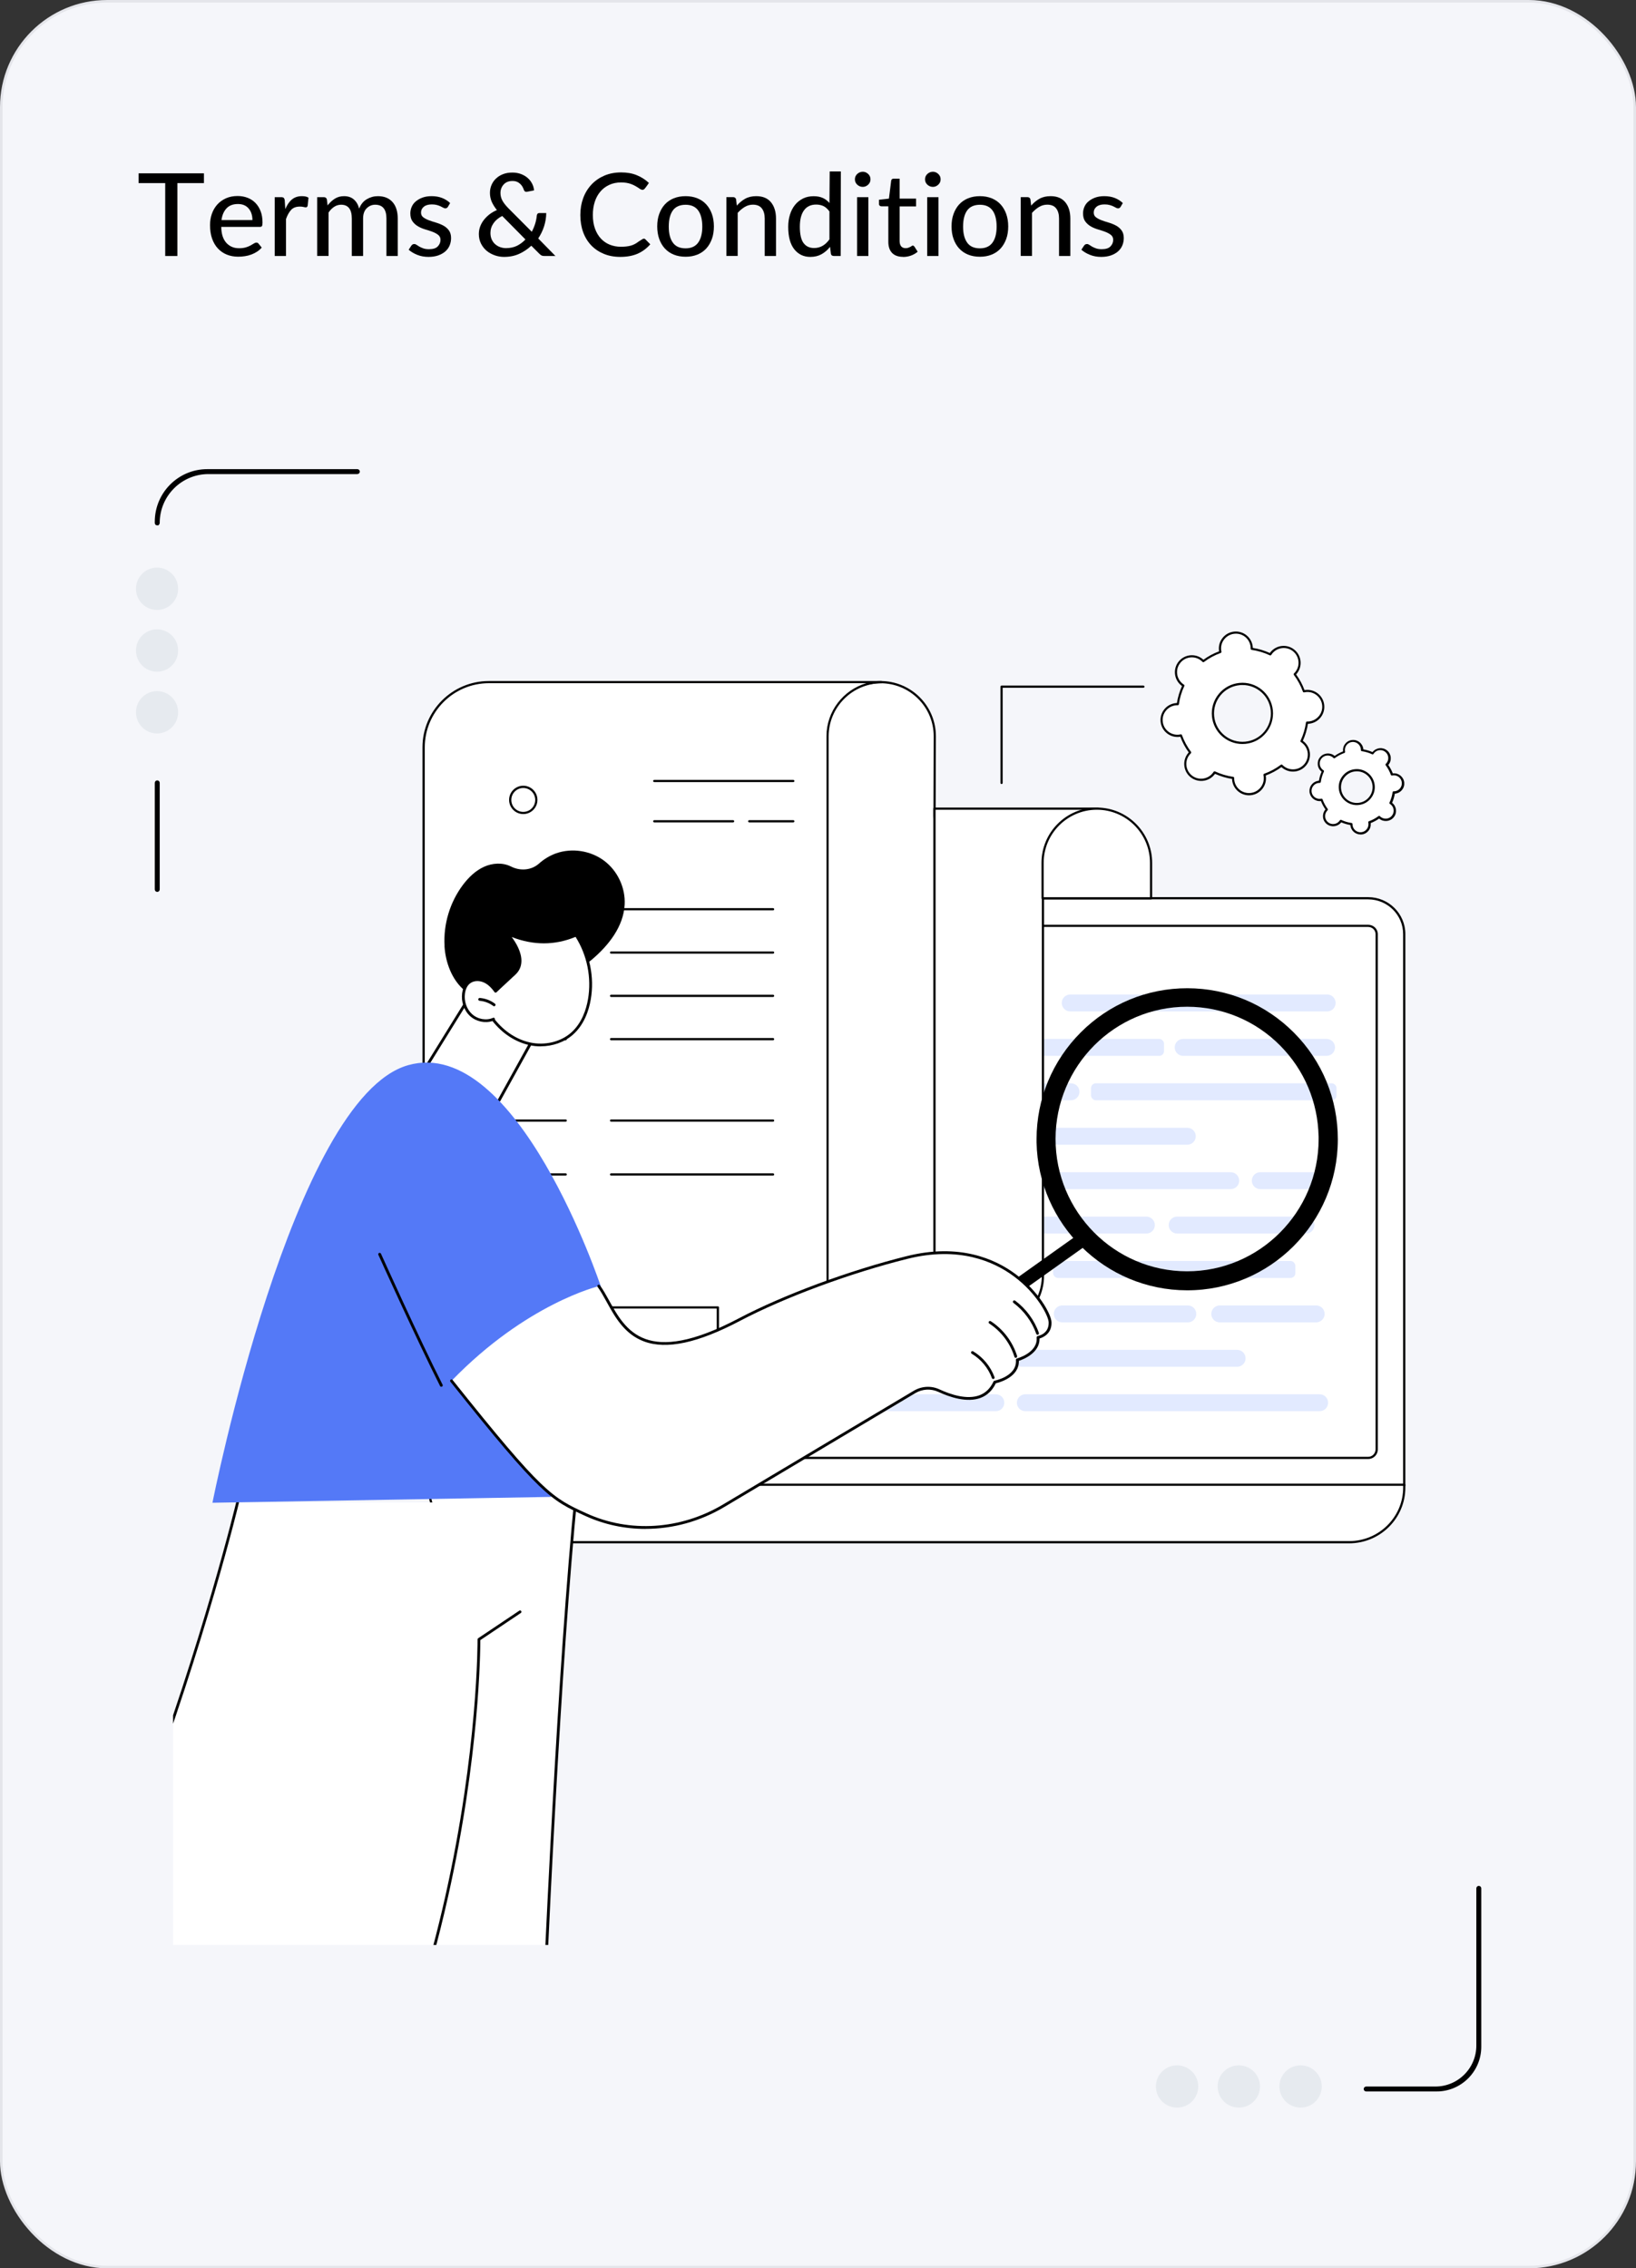 <?xml version="1.0" encoding="UTF-8"?>
<svg id="Layer_2" xmlns="http://www.w3.org/2000/svg" xmlns:xlink="http://www.w3.org/1999/xlink" viewBox="0 0 324.5 449.95">
  <rect x="0" y="0" width="324.5" height="449.95" fill="#333333" stroke="none"/>
  <defs>
    <style>
      .cls-1 {
        fill: #e2eaff;
      }

      .cls-2 {
        fill: #fff;
      }

      .cls-3 {
        fill: #5479f7;
      }

      .cls-4 {
        fill: none;
      }

      .cls-5 {
        stroke: #000;
      }

      .cls-5, .cls-6 {
        stroke-miterlimit: 10;
        stroke-width: .5px;
      }

      .cls-7 {
        fill: #e6eaef;
      }

      .cls-6 {
        fill: #f5f6fa;
        stroke: #e4e5ea;
      }

      .cls-8 {
        clip-path: url(#clippath);
      }
    </style>
    <clipPath id="clippath">
      <rect class="cls-4" x="34.33" y="156.04" width="212.42" height="229.77"/>
    </clipPath>
  </defs>
  <g id="Layer_1-2" data-name="Layer_1">
    <g id="Class_access_code">
      <rect class="cls-6" x=".25" y=".25" width="324" height="449.45" rx="21" ry="21"/>
      <g>
        <path d="M40.45,36.32h-5.26v14.46h-2.42v-14.46h-5.28v-1.94h12.96v1.94Z"/>
        <path d="M43.89,45.04c0,.6.08,1.16.22,1.67.15.51.37.96.67,1.33.3.37.67.67,1.11.88.44.22.96.32,1.56.32.5,0,.94-.06,1.31-.17.38-.12.69-.24.95-.39s.48-.27.66-.39.34-.17.47-.17c.2,0,.35.07.45.22l.62.77c-.27.32-.58.59-.94.82s-.74.42-1.15.57-.83.26-1.27.32c-.44.07-.88.1-1.31.1-.81,0-1.56-.14-2.24-.41-.68-.27-1.27-.68-1.77-1.21s-.88-1.18-1.16-1.96c-.27-.77-.41-1.67-.41-2.68,0-.81.12-1.57.37-2.27.25-.7.61-1.31,1.08-1.83s1.05-.93,1.72-1.23c.67-.3,1.44-.45,2.3-.45.71,0,1.37.12,1.97.35s1.12.57,1.56,1.02c.44.45.79,1,1.04,1.66.25.66.37,1.41.37,2.26,0,.33-.04.56-.11.67-.08.12-.22.17-.44.17h-7.65ZM50.07,43.67c0-.95-.25-1.72-.75-2.31s-1.21-.89-2.12-.89c-.96,0-1.72.28-2.26.85-.54.57-.88,1.35-1.01,2.34h6.13Z"/>
        <path d="M56.58,41.5c.35-.85.79-1.49,1.32-1.93.53-.44,1.19-.66,1.97-.66.25,0,.49.02.71.06.22.04.43.12.61.24l-.17,1.62c-.07.2-.18.3-.35.3-.12,0-.28-.02-.49-.08-.21-.05-.44-.07-.69-.07-.75,0-1.33.21-1.73.64s-.75,1.03-1.03,1.83v7.33h-2.24v-11.67h1.3c.23,0,.39.05.49.14.09.09.15.23.19.41l.12,1.84Z"/>
        <path d="M62.91,50.78v-11.67h1.32c.32,0,.51.14.6.42l.15,1.22c.42-.55.89-.99,1.42-1.33.53-.34,1.15-.51,1.84-.51.8,0,1.45.22,1.95.66.5.44.85,1.04,1.05,1.81.33-.85.84-1.47,1.52-1.87s1.41-.6,2.19-.6c1.25,0,2.21.39,2.9,1.16.69.77,1.04,1.87,1.04,3.28v7.43h-2.24v-7.43c0-1.83-.75-2.74-2.24-2.74-.63,0-1.19.23-1.67.7-.48.46-.72,1.15-.72,2.04v7.43h-2.24v-7.43c0-1.83-.71-2.74-2.12-2.74-.5,0-.96.14-1.37.41-.42.27-.79.65-1.12,1.13v8.62h-2.24Z"/>
        <path d="M88.81,41.08c-.13.17-.29.25-.47.25-.13,0-.27-.04-.41-.12-.14-.08-.32-.17-.52-.27-.21-.1-.45-.19-.74-.27-.28-.08-.62-.12-1.02-.12-.68,0-1.21.15-1.58.46-.38.31-.56.69-.56,1.16,0,.4.15.71.44.93.29.22.66.42,1.11.59.45.17.93.32,1.43.47.51.15.98.34,1.43.58.45.24.82.56,1.11.95.29.39.44.9.44,1.53,0,.53-.1,1.03-.29,1.48s-.48.85-.86,1.18c-.38.33-.85.59-1.41.79-.56.19-1.19.29-1.91.29-.8,0-1.54-.13-2.22-.4-.68-.27-1.25-.61-1.72-1.02l.52-.8c.08-.1.16-.18.24-.24.08-.06.2-.09.36-.09.15,0,.3.05.45.16.15.11.33.22.55.35.21.12.48.24.79.35.31.11.69.16,1.13.16.8,0,1.38-.18,1.73-.55.36-.37.54-.8.54-1.3,0-.42-.15-.74-.45-.98s-.67-.44-1.11-.61c-.44-.17-.92-.32-1.43-.47-.51-.15-.99-.35-1.43-.6s-.81-.58-1.11-.98-.45-.94-.45-1.61c0-.45.09-.88.27-1.3.18-.42.45-.78.81-1.08s.8-.56,1.32-.75,1.13-.29,1.81-.29c.78,0,1.48.12,2.09.36.61.24,1.15.58,1.59,1.01l-.47.8Z"/>
        <path d="M110.22,50.78h-2.17c-.23,0-.42-.02-.56-.07s-.3-.17-.49-.35l-1.62-1.62c-.7.67-1.5,1.2-2.39,1.61-.9.41-1.9.61-3.02.61-.62,0-1.22-.1-1.82-.31-.6-.21-1.13-.5-1.6-.88-.46-.38-.84-.86-1.13-1.42-.29-.57-.44-1.21-.44-1.92,0-.53.09-1.04.27-1.52.18-.48.44-.93.76-1.33s.7-.77,1.13-1.1c.43-.32.91-.59,1.42-.81-.46-.58-.81-1.14-1.04-1.68-.22-.54-.34-1.11-.34-1.71,0-.57.1-1.09.31-1.58s.5-.92.89-1.28c.38-.37.85-.66,1.39-.87.55-.22,1.17-.32,1.87-.32.63,0,1.2.1,1.72.3.52.2.96.46,1.32.79.37.32.66.7.87,1.12.22.42.34.87.38,1.33l-1.4.27c-.13.03-.25.02-.36-.04-.11-.06-.2-.17-.26-.34-.07-.2-.16-.4-.27-.61-.12-.21-.27-.4-.45-.57-.18-.17-.4-.32-.65-.42-.25-.11-.55-.16-.9-.16-.73,0-1.31.23-1.73.69-.42.46-.64,1.02-.64,1.68,0,.53.12,1.03.36,1.48.24.46.64.98,1.21,1.56l4.64,4.66c.56-1.05.9-2.13,1-3.24.05-.32.22-.47.5-.47h1.37c-.03,1.81-.57,3.49-1.59,5.04l3.44,3.51ZM99.6,42.85c-.73.37-1.3.84-1.71,1.43s-.61,1.23-.61,1.93c0,.5.09.93.26,1.31.18.37.4.69.69.93.28.25.61.44.97.57.37.13.75.2,1.15.2.85,0,1.58-.16,2.21-.47.62-.32,1.18-.73,1.66-1.25l-4.61-4.66Z"/>
        <path d="M127.59,47.36c.05,0,.09,0,.12-.01.03,0,.07-.01.1-.01.07.03.14.08.22.15l.95.97c-.7.81-1.53,1.43-2.49,1.86-.96.42-2.12.64-3.46.64-1.2,0-2.28-.2-3.25-.6-.97-.4-1.81-.96-2.5-1.68s-1.23-1.59-1.61-2.62c-.37-1.02-.56-2.16-.56-3.4s.19-2.33.57-3.37c.38-1.03.93-1.92,1.64-2.68.71-.76,1.57-1.35,2.55-1.77s2.1-.64,3.33-.64c1.16,0,2.2.18,3.1.55.91.37,1.71.88,2.41,1.54-.4.58-.67.96-.82,1.12-.15.17-.3.25-.45.25-.13,0-.28-.05-.45-.15-.68-.48-1.3-.82-1.86-1.02-.56-.2-1.2-.3-1.93-.3-.88,0-1.67.16-2.37.49s-1.29.77-1.77,1.35c-.48.57-.85,1.25-1.1,2.04-.25.79-.37,1.65-.37,2.58,0,1.01.14,1.91.42,2.69s.67,1.44,1.17,1.98c.5.54,1.09.95,1.77,1.22.68.27,1.41.41,2.19.41s1.39-.07,1.93-.21,1.07-.41,1.58-.81c.17-.1.32-.2.47-.3s.3-.19.45-.27Z"/>
        <path d="M135.99,38.91c.85,0,1.62.14,2.32.42.7.28,1.29.69,1.77,1.21.48.52.86,1.16,1.12,1.89s.4,1.57.4,2.48-.13,1.77-.4,2.5-.64,1.37-1.12,1.89c-.48.52-1.07.93-1.77,1.21-.7.28-1.47.42-2.32.42s-1.64-.14-2.34-.42-1.29-.69-1.77-1.21c-.48-.52-.86-1.16-1.12-1.89s-.4-1.57-.4-2.5.13-1.74.4-2.48.64-1.37,1.12-1.89c.48-.52,1.07-.93,1.77-1.21.7-.28,1.48-.42,2.34-.42ZM135.99,49.26c1.11,0,1.95-.38,2.49-1.13s.82-1.82.82-3.18-.28-2.47-.82-3.21c-.55-.75-1.38-1.12-2.49-1.12s-1.99.37-2.53,1.12c-.54.75-.81,1.82-.81,3.21s.27,2.42.81,3.18c.54.76,1.38,1.13,2.53,1.13Z"/>
        <path d="M146.14,40.8c.5-.58,1.06-1.04,1.67-1.38.61-.34,1.35-.51,2.19-.51,1.29,0,2.27.41,2.93,1.22.66.81.99,1.89.99,3.22v7.43h-2.24v-7.43c0-.85-.19-1.52-.57-2.01-.38-.49-.97-.74-1.77-.74-.58,0-1.12.15-1.62.45-.5.3-.96.69-1.4,1.17v8.55h-2.24v-11.67h1.32c.31,0,.51.14.6.42l.15,1.27Z"/>
        <path d="M166.78,34l-.03,16.78h-1.32c-.35,0-.56-.14-.62-.42l-.17-1.4c-.48.62-1.04,1.1-1.68,1.46s-1.38.54-2.23.54c-1.33,0-2.39-.51-3.19-1.52-.8-1.01-1.2-2.5-1.2-4.46,0-.86.12-1.67.35-2.41s.56-1.38,1-1.92c.43-.54.96-.96,1.58-1.27s1.32-.46,2.11-.46c.7,0,1.3.11,1.81.34s.95.56,1.33,1.01l.05-6.26h2.22ZM164.51,41.93c-.38-.51-.78-.87-1.2-1.06-.42-.19-.89-.29-1.42-.29-1.05,0-1.85.37-2.4,1.12-.56.75-.84,1.84-.84,3.27,0,1.51.25,2.6.74,3.25s1.18.98,2.08.98c.63,0,1.2-.15,1.7-.44.5-.29.95-.72,1.35-1.28v-5.56Z"/>
        <path d="M172.66,35.57c0,.42-.15.77-.46,1.06s-.66.44-1.06.44c-.43,0-.8-.15-1.11-.44-.31-.29-.46-.64-.46-1.06s.15-.77.46-1.06c.31-.29.68-.44,1.11-.44.4,0,.75.15,1.06.44.31.29.46.64.46,1.06ZM172.24,39.11v11.67h-2.24v-11.67h2.24Z"/>
        <path d="M179.12,50.95c-.95,0-1.67-.26-2.17-.77-.5-.52-.75-1.25-.75-2.22v-7.03h-1.35c-.13,0-.25-.04-.35-.12-.1-.08-.15-.19-.15-.32v-.87l1.97-.22.45-3.59c.05-.25.22-.37.52-.37h1.15v3.96h3.26v1.55h-3.26v6.88c0,.46.11.81.32,1.05s.51.35.87.35c.22,0,.4-.03.55-.09.15-.06.28-.12.39-.17.11-.06.2-.12.27-.17.07-.06.15-.09.21-.09.1,0,.21.07.32.2l.65,1.02c-.38.33-.83.59-1.33.77s-1.03.27-1.58.27Z"/>
        <path d="M186.57,35.57c0,.42-.15.77-.46,1.06-.31.29-.66.44-1.06.44-.43,0-.8-.15-1.11-.44s-.46-.64-.46-1.06.15-.77.46-1.06c.31-.29.68-.44,1.11-.44.4,0,.75.15,1.06.44.31.29.46.64.46,1.06ZM186.15,39.11v11.67h-2.24v-11.67h2.24Z"/>
        <path d="M194.37,38.91c.85,0,1.62.14,2.32.42.7.28,1.29.69,1.77,1.21s.86,1.16,1.12,1.89.4,1.57.4,2.48-.13,1.77-.4,2.5-.64,1.37-1.12,1.89-1.07.93-1.77,1.21-1.47.42-2.32.42-1.65-.14-2.34-.42c-.7-.28-1.29-.69-1.77-1.21-.48-.52-.86-1.16-1.12-1.89-.27-.74-.4-1.57-.4-2.5s.13-1.74.4-2.48c.27-.74.64-1.37,1.12-1.89.48-.52,1.07-.93,1.77-1.21.7-.28,1.48-.42,2.34-.42ZM194.37,49.26c1.11,0,1.94-.38,2.49-1.13.55-.76.82-1.82.82-3.18s-.27-2.47-.82-3.21c-.55-.75-1.38-1.12-2.49-1.12s-1.99.37-2.53,1.12c-.54.75-.81,1.82-.81,3.21s.27,2.42.81,3.18,1.38,1.13,2.53,1.13Z"/>
        <path d="M204.52,40.8c.5-.58,1.05-1.04,1.67-1.38.61-.34,1.35-.51,2.19-.51,1.3,0,2.27.41,2.93,1.22.66.81.99,1.89.99,3.22v7.43h-2.24v-7.43c0-.85-.19-1.52-.57-2.01s-.97-.74-1.77-.74c-.58,0-1.12.15-1.62.45-.5.3-.96.69-1.4,1.17v8.55h-2.24v-11.67h1.32c.32,0,.51.14.6.42l.15,1.27Z"/>
        <path d="M222.24,41.08c-.13.17-.29.25-.47.25-.13,0-.27-.04-.41-.12-.14-.08-.32-.17-.52-.27-.21-.1-.45-.19-.74-.27-.28-.08-.62-.12-1.02-.12-.68,0-1.21.15-1.58.46-.38.31-.56.69-.56,1.16,0,.4.15.71.44.93.29.22.66.42,1.11.59.45.17.93.32,1.43.47.51.15.98.34,1.43.58.45.24.82.56,1.11.95.29.39.44.9.44,1.53,0,.53-.1,1.03-.29,1.48s-.48.85-.86,1.18c-.38.33-.85.59-1.41.79-.56.19-1.19.29-1.91.29-.8,0-1.54-.13-2.22-.4-.68-.27-1.25-.61-1.72-1.02l.52-.8c.08-.1.16-.18.24-.24.08-.06.2-.09.36-.09.15,0,.3.05.45.16.15.11.33.22.55.35.21.12.48.24.79.35.31.11.69.16,1.13.16.8,0,1.38-.18,1.73-.55.36-.37.54-.8.54-1.3,0-.42-.15-.74-.45-.98s-.67-.44-1.11-.61c-.44-.17-.92-.32-1.43-.47-.51-.15-.99-.35-1.43-.6s-.81-.58-1.11-.98-.45-.94-.45-1.61c0-.45.09-.88.27-1.3.18-.42.45-.78.81-1.08s.8-.56,1.32-.75,1.13-.29,1.81-.29c.78,0,1.48.12,2.09.36.61.24,1.15.58,1.59,1.01l-.47.8Z"/>
      </g>
      <g>
        <g>
          <g>
            <path class="cls-5" d="M31.19,176.67c-.13,0-.24-.11-.24-.24v-21.14c0-.13.11-.24.24-.24s.24.11.24.24v21.14c0,.13-.11.24-.24.24Z"/>
            <path class="cls-5" d="M31.19,103.98c-.13,0-.24-.11-.24-.24v-.24c0-5.63,4.55-10.19,10.16-10.19h29.77c.13,0,.24.11.24.24s-.11.24-.24.24h-29.53c-5.48,0-9.92,4.45-9.92,9.94h0c0,.13-.11.24-.24.24Z"/>
            <g>
              <ellipse class="cls-7" cx="31.15" cy="116.79" rx="4.18" ry="4.2"/>
              <ellipse class="cls-7" cx="31.15" cy="129.04" rx="4.18" ry="4.2"/>
              <ellipse class="cls-7" cx="31.15" cy="141.29" rx="4.18" ry="4.2"/>
            </g>
          </g>
          <g>
            <g>
              <path class="cls-2" d="M271.37,178.18h-139.53c-3.95,0-7.16,3.18-7.16,7.1v102.29c0,3.92,3.21,7.1,7.16,7.1h146.69v-109.39c0-3.92-3.21-7.1-7.16-7.1Z"/>
              <path d="M278.53,294.89h-146.69c-4.07,0-7.38-3.28-7.38-7.32v-102.29c0-4.03,3.31-7.32,7.38-7.32h139.53c4.07,0,7.38,3.28,7.38,7.32v109.39c0,.12-.1.22-.22.22ZM131.84,178.4c-3.83,0-6.94,3.09-6.94,6.88v102.29c0,3.79,3.11,6.88,6.94,6.88h146.47v-109.17c0-3.79-3.11-6.88-6.94-6.88h-139.53Z"/>
              <path class="cls-2" d="M131.84,289.2c-.93,0-1.69-.73-1.69-1.63v-102.29c0-.9.76-1.63,1.69-1.63h139.53c.93,0,1.69.73,1.69,1.63v102.23c0,.93-.75,1.68-1.68,1.68h-139.53Z"/>
              <path d="M271.38,289.41h-139.53c-1.05,0-1.91-.83-1.91-1.84v-102.29c0-1.02.86-1.84,1.91-1.84h139.53c1.05,0,1.91.83,1.91,1.84v102.23c0,1.05-.85,1.9-1.9,1.9ZM131.84,183.87c-.81,0-1.47.63-1.47,1.41v102.29c0,.78.66,1.41,1.47,1.41h139.53c.81,0,1.47-.66,1.47-1.47v-102.23c0-.78-.66-1.41-1.47-1.41h-139.53Z"/>
              <path class="cls-2" d="M96.05,305.92c-6.04,0-10.94-4.86-10.94-10.85v-.56h193.42v.56c0,5.99-4.9,10.85-10.94,10.85H96.05Z"/>
              <path d="M267.59,306.14H96.05c-6.15,0-11.16-4.96-11.16-11.06v-.56c0-.12.1-.22.22-.22h193.42c.12,0,.22.1.22.22v.56c0,6.1-5,11.06-11.16,11.06ZM85.33,294.73v.34c0,5.86,4.81,10.63,10.72,10.63h171.55c5.91,0,10.72-4.77,10.72-10.63v-.34H85.33Z"/>
              <path class="cls-3" d="M139.55,200.63h6.83c.93,0,1.68-.75,1.68-1.68s-.75-1.68-1.68-1.68h-6.83c-.93,0-1.68.75-1.68,1.68s.75,1.68,1.68,1.68Z"/>
              <path class="cls-1" d="M155.17,200.63h26.75c.93,0,1.68-.75,1.68-1.68s-.75-1.68-1.68-1.68h-26.75c-.93,0-1.68.75-1.68,1.68s.75,1.68,1.68,1.68Z"/>
              <path class="cls-1" d="M187.36,200.63h17.58c.93,0,1.68-.75,1.68-1.68s-.75-1.68-1.68-1.68h-17.58c-.93,0-1.68.75-1.68,1.68s.75,1.68,1.68,1.68Z"/>
              <path class="cls-1" d="M212.28,200.63h50.96c.93,0,1.68-.75,1.68-1.68s-.75-1.68-1.68-1.68h-50.96c-.93,0-1.68.75-1.68,1.68s.75,1.68,1.68,1.68Z"/>
              <path class="cls-1" d="M139.55,209.44h6.83c.93,0,1.68-.75,1.68-1.68s-.75-1.68-1.68-1.68h-6.83c-.93,0-1.68.75-1.68,1.68s.75,1.68,1.68,1.68Z"/>
              <path class="cls-1" d="M155.17,209.44h11.29c.93,0,1.68-.75,1.68-1.68s-.75-1.68-1.68-1.68h-11.29c-.93,0-1.68.75-1.68,1.68s.75,1.68,1.68,1.68Z"/>
              <path class="cls-1" d="M172.23,209.44h26.42c.93,0,1.68-.75,1.68-1.68s-.75-1.68-1.68-1.68h-26.42c-.93,0-1.68.75-1.68,1.68s.75,1.68,1.68,1.68Z"/>
              <rect class="cls-1" x="202.98" y="206.08" width="27.9" height="3.36" rx=".93" ry=".93"/>
              <path class="cls-1" d="M234.68,209.44h28.44c.93,0,1.68-.75,1.68-1.68s-.75-1.68-1.68-1.68h-28.44c-.93,0-1.68.75-1.68,1.68s.75,1.68,1.68,1.68Z"/>
              <path class="cls-1" d="M139.55,218.25h6.83c.93,0,1.68-.75,1.68-1.68s-.75-1.68-1.68-1.68h-6.83c-.93,0-1.68.75-1.68,1.68s.75,1.68,1.68,1.68Z"/>
              <path class="cls-1" d="M155.17,218.25h28.36c.93,0,1.68-.75,1.68-1.68s-.75-1.68-1.68-1.68h-28.36c-.93,0-1.68.75-1.68,1.68s.75,1.68,1.68,1.68Z"/>
              <path class="cls-1" d="M189.3,218.25h23.13c.93,0,1.68-.75,1.68-1.68s-.75-1.68-1.68-1.68h-23.13c-.93,0-1.68.75-1.68,1.68s.75,1.68,1.68,1.68Z"/>
              <rect class="cls-1" x="216.41" y="214.89" width="48.69" height="3.36" rx=".93" ry=".93"/>
              <path class="cls-3" d="M139.55,253.5h6.83c.93,0,1.68-.75,1.68-1.68s-.75-1.68-1.68-1.68h-6.83c-.93,0-1.68.75-1.68,1.68s.75,1.68,1.68,1.68Z"/>
              <path class="cls-1" d="M155.17,253.5h28.36c.93,0,1.68-.75,1.68-1.68s-.75-1.68-1.68-1.68h-28.36c-.93,0-1.68.75-1.68,1.68s.75,1.68,1.68,1.68Z"/>
              <path class="cls-1" d="M189.3,253.5h15.65c.93,0,1.68-.75,1.68-1.68s-.75-1.68-1.68-1.68h-15.65c-.93,0-1.68.75-1.68,1.68s.75,1.68,1.68,1.68Z"/>
              <rect class="cls-1" x="208.88" y="250.13" width="48.05" height="3.36" rx=".93" ry=".93"/>
              <path class="cls-3" d="M139.55,227.07h6.83c.93,0,1.68-.75,1.68-1.68s-.75-1.68-1.68-1.68h-6.83c-.93,0-1.68.75-1.68,1.68h0c0,.93.75,1.68,1.68,1.68Z"/>
              <path class="cls-3" d="M155.17,227.07h18.59c.93,0,1.68-.75,1.68-1.68s-.75-1.68-1.68-1.68h-18.59c-.93,0-1.68.75-1.68,1.68s.75,1.68,1.68,1.68Z"/>
              <path class="cls-1" d="M179.33,227.07h25.61c.93,0,1.68-.75,1.68-1.68s-.75-1.68-1.68-1.68h-25.61c-.93,0-1.68.75-1.68,1.68s.75,1.68,1.68,1.68Z"/>
              <path class="cls-1" d="M209.89,227.07h25.61c.93,0,1.68-.75,1.68-1.68s-.75-1.68-1.68-1.68h-25.61c-.93,0-1.68.75-1.68,1.68s.75,1.68,1.68,1.68Z"/>
              <path class="cls-1" d="M139.45,235.88h6.83c.93,0,1.68-.75,1.68-1.68s-.75-1.68-1.68-1.68h-6.83c-.93,0-1.68.75-1.68,1.68s.75,1.68,1.68,1.68Z"/>
              <path class="cls-1" d="M155.06,235.88h6.42c.93,0,1.68-.75,1.68-1.68s-.75-1.68-1.68-1.68h-6.42c-.93,0-1.68.75-1.68,1.68s.75,1.68,1.68,1.68Z"/>
              <path class="cls-1" d="M167.25,235.88h23.4c.93,0,1.68-.75,1.68-1.68s-.75-1.68-1.68-1.68h-23.4c-.93,0-1.68.75-1.68,1.68s.75,1.68,1.68,1.68Z"/>
              <path class="cls-1" d="M195.63,235.88h48.48c.93,0,1.68-.75,1.68-1.68s-.75-1.68-1.68-1.68h-48.48c-.93,0-1.68.75-1.68,1.68s.75,1.68,1.68,1.68Z"/>
              <path class="cls-1" d="M249.98,235.88h12.43c.93,0,1.68-.75,1.68-1.68s-.75-1.68-1.68-1.68h-12.43c-.93,0-1.68.75-1.68,1.68s.75,1.68,1.68,1.68Z"/>
              <path class="cls-1" d="M139.45,244.69h6.83c.93,0,1.68-.75,1.68-1.68s-.75-1.68-1.68-1.68h-6.83c-.93,0-1.68.75-1.68,1.68s.75,1.68,1.68,1.68Z"/>
              <path class="cls-1" d="M155.07,244.69h11.29c.93,0,1.68-.75,1.68-1.68s-.75-1.68-1.68-1.68h-11.29c-.93,0-1.68.75-1.68,1.68s.75,1.68,1.68,1.68Z"/>
              <path class="cls-1" d="M172.13,244.69h24.7c.93,0,1.68-.75,1.68-1.68s-.75-1.68-1.68-1.68h-24.7c-.93,0-1.68.75-1.68,1.68s.75,1.68,1.68,1.68Z"/>
              <path class="cls-1" d="M201.83,244.69h25.55c.93,0,1.68-.75,1.68-1.68s-.75-1.68-1.68-1.68h-25.55c-.93,0-1.68.75-1.68,1.68s.75,1.68,1.68,1.68Z"/>
              <path class="cls-1" d="M233.49,244.69h25.55c.93,0,1.68-.75,1.68-1.68s-.75-1.68-1.68-1.68h-25.55c-.93,0-1.68.75-1.68,1.68s.75,1.68,1.68,1.68Z"/>
              <path class="cls-1" d="M140.14,279.93h6.83c.93,0,1.68-.75,1.68-1.68s-.75-1.68-1.68-1.68h-6.83c-.93,0-1.68.75-1.68,1.68s.75,1.68,1.68,1.68Z"/>
              <path class="cls-1" d="M155.76,279.93h11.29c.93,0,1.68-.75,1.68-1.68s-.75-1.68-1.68-1.68h-11.29c-.93,0-1.68.75-1.68,1.68s.75,1.68,1.68,1.68Z"/>
              <path class="cls-1" d="M172.82,279.93h24.7c.93,0,1.68-.75,1.68-1.68s-.75-1.68-1.68-1.68h-24.7c-.93,0-1.68.75-1.68,1.68s.75,1.68,1.68,1.68Z"/>
              <path class="cls-1" d="M203.38,279.93h58.37c.93,0,1.68-.75,1.68-1.68s-.75-1.68-1.68-1.68h-58.37c-.93,0-1.68.75-1.68,1.68s.75,1.68,1.68,1.68Z"/>
              <path class="cls-1" d="M139.66,262.31h6.83c.93,0,1.68-.75,1.68-1.68s-.75-1.68-1.68-1.68h-6.83c-.93,0-1.68.75-1.68,1.68h0c0,.93.75,1.68,1.68,1.68Z"/>
              <path class="cls-1" d="M155.27,262.31h28.36c.93,0,1.68-.75,1.68-1.68s-.75-1.68-1.68-1.68h-28.36c-.93,0-1.68.75-1.68,1.68s.75,1.68,1.68,1.68Z"/>
              <path class="cls-1" d="M189.4,262.31h15.65c.93,0,1.68-.75,1.68-1.68s-.75-1.68-1.68-1.68h-15.65c-.93,0-1.68.75-1.68,1.68s.75,1.68,1.68,1.68Z"/>
              <path class="cls-1" d="M241.94,262.31h19.12c.93,0,1.68-.75,1.68-1.68s-.75-1.68-1.68-1.68h-19.12c-.93,0-1.68.75-1.68,1.68s.75,1.68,1.68,1.68Z"/>
              <path class="cls-1" d="M210.7,262.31h24.9c.93,0,1.68-.75,1.68-1.68h0c0-.93-.75-1.68-1.68-1.68h-24.9c-.93,0-1.68.75-1.68,1.68s.75,1.68,1.68,1.68Z"/>
              <path class="cls-1" d="M139.75,271.12h6.83c.93,0,1.68-.75,1.68-1.68s-.75-1.68-1.68-1.68h-6.83c-.93,0-1.68.75-1.68,1.68s.75,1.68,1.68,1.68Z"/>
              <path class="cls-1" d="M155.36,271.12h19.91c.93,0,1.68-.75,1.68-1.68s-.75-1.68-1.68-1.68h-19.91c-.93,0-1.68.75-1.68,1.68s.75,1.68,1.68,1.68Z"/>
              <rect class="cls-1" x="179.36" y="267.76" width="19.45" height="3.36" rx=".93" ry=".93"/>
              <path class="cls-1" d="M202.72,271.12h42.66c.93,0,1.68-.75,1.68-1.68s-.75-1.68-1.68-1.68h-42.66c-.93,0-1.68.75-1.68,1.68s.75,1.68,1.68,1.68Z"/>
              <path class="cls-2" d="M196.28,263.76l-43.28.04,10.84-106.61.05-11.15c0-5.92,4.82-10.71,10.76-10.71s10.76,4.8,10.76,10.71l-.05,15.74,10.92,101.99Z"/>
              <path d="M153,264.01c-.06,0-.12-.03-.16-.07-.04-.05-.06-.11-.06-.17l10.84-106.61.05-11.14c0-6.03,4.92-10.93,10.98-10.93s10.98,4.9,10.98,10.93l-.05,15.73,10.92,101.98c0,.06-.01.12-.05.17-.04.05-.1.07-.16.07l-43.28.04ZM174.65,135.53c-5.81,0-10.54,4.71-10.54,10.5l-.05,11.16-10.82,106.39,42.8-.04-10.89-101.75v-.02s.05-15.74.05-15.74c0-5.79-4.73-10.5-10.54-10.5Z"/>
              <path class="cls-2" d="M196.11,263.76c-5.94,0-10.76-4.82-10.76-10.76v-92.6h32.41l-10.89,10.28v82.32c0,5.94-4.82,10.76-10.76,10.76Z"/>
              <path d="M196.11,263.98c-6.05,0-10.98-4.92-10.98-10.97v-92.6c0-.12.1-.22.22-.22h32.41c.09,0,.17.05.2.14.03.08.01.18-.05.24l-10.82,10.21v82.23c0,6.05-4.92,10.97-10.98,10.97ZM185.57,160.62v92.38c0,5.81,4.73,10.54,10.54,10.54s10.54-4.73,10.54-10.54v-82.32c0-.06.02-.12.07-.16l10.49-9.9h-31.64Z"/>
              <path class="cls-2" d="M228.32,178.19h-21.52v-7.02c0-5.94,4.82-10.76,10.76-10.76s10.76,4.82,10.76,10.76v7.02Z"/>
              <path d="M228.32,178.41h-21.52c-.12,0-.22-.1-.22-.22v-7.03c0-6.05,4.92-10.97,10.97-10.97s10.98,4.92,10.98,10.97v7.03c0,.12-.1.22-.22.22ZM207.02,177.97h21.08v-6.81c0-5.81-4.73-10.54-10.54-10.54s-10.55,4.73-10.55,10.54v6.81Z"/>
              <path class="cls-2" d="M153.15,274.66h-69.13v-126.41c0-7.15,5.8-12.94,12.95-12.94h77.87c-5.92.03-10.7,4.83-10.7,10.74v117.62c0,6.07-4.92,10.99-11,10.99Z"/>
              <path d="M153.15,274.88h-69.13c-.12,0-.22-.1-.22-.22v-126.41c0-7.26,5.91-13.16,13.17-13.16h77.87c.12,0,.22.1.22.22,0,.12-.1.22-.22.22-5.78.03-10.48,4.75-10.48,10.53v117.62c0,6.18-5.03,11.21-11.21,11.21ZM84.24,274.44h68.91c5.94,0,10.78-4.83,10.78-10.77v-117.62c0-4.97,3.35-9.2,7.91-10.53h-74.86c-7.02,0-12.73,5.71-12.73,12.73v126.19Z"/>
              <path class="cls-2" d="M142.38,259.34v4.43c0,6.07,4.77,10.92,10.84,10.92h0s-70.86.07-70.86.07c-6.07,0-10.99-4.92-10.99-10.99v-4.43h71.03-.01Z"/>
              <path d="M82.36,274.98c-6.18,0-11.21-5.03-11.21-11.2v-4.43c0-.12.1-.22.22-.22h71.03c.12,0,.22.1.22.22,0,.03,0,.05-.01.07v4.36c0,6,4.66,10.7,10.62,10.7.12,0,.22.1.22.22s-.1.22-.22.22l-70.86.07ZM71.59,259.56v4.21c0,5.94,4.83,10.77,10.77,10.77l67.74-.07c-4.63-1.32-7.94-5.55-7.94-10.7v-4.21h-70.58Z"/>
              <path d="M157.35,155.14h-27.58c-.12,0-.22-.1-.22-.22s.1-.22.22-.22h27.58c.12,0,.22.1.22.22s-.1.22-.22.22Z"/>
              <path d="M157.35,163.13h-8.74c-.12,0-.22-.1-.22-.22s.1-.22.22-.22h8.74c.12,0,.22.1.22.22s-.1.22-.22.22Z"/>
              <path d="M145.41,163.13h-15.64c-.12,0-.22-.1-.22-.22s.1-.22.22-.22h15.64c.12,0,.22.1.22.22s-.1.22-.22.22Z"/>
              <path d="M112.21,189.17h-14.71c-.12,0-.22-.1-.22-.22s.1-.22.22-.22h14.71c.12,0,.22.1.22.22s-.1.22-.22.22Z"/>
              <path d="M153.34,189.17h-32.13c-.12,0-.22-.1-.22-.22s.1-.22.22-.22h32.13c.12,0,.22.1.22.22s-.1.22-.22.22Z"/>
              <path d="M112.21,180.58h-14.71c-.12,0-.22-.1-.22-.22s.1-.22.22-.22h14.71c.12,0,.22.1.22.22s-.1.22-.22.22Z"/>
              <path d="M153.34,180.58h-32.13c-.12,0-.22-.1-.22-.22s.1-.22.22-.22h32.13c.12,0,.22.1.22.22s-.1.22-.22.22Z"/>
              <path d="M112.21,197.76h-14.71c-.12,0-.22-.1-.22-.22s.1-.22.22-.22h14.71c.12,0,.22.1.22.22s-.1.22-.22.22Z"/>
              <path d="M153.34,197.76h-32.13c-.12,0-.22-.1-.22-.22s.1-.22.22-.22h32.13c.12,0,.22.1.22.22s-.1.22-.22.22Z"/>
              <path d="M112.21,206.35h-14.71c-.12,0-.22-.1-.22-.22s.1-.22.22-.22h14.71c.12,0,.22.1.22.22s-.1.22-.22.22Z"/>
              <path d="M153.34,206.35h-32.13c-.12,0-.22-.1-.22-.22s.1-.22.22-.22h32.13c.12,0,.22.1.22.22s-.1.22-.22.22Z"/>
              <path d="M112.21,222.5h-14.71c-.12,0-.22-.1-.22-.22s.1-.22.22-.22h14.71c.12,0,.22.1.22.22s-.1.22-.22.22Z"/>
              <path d="M153.34,222.5h-32.13c-.12,0-.22-.1-.22-.22s.1-.22.22-.22h32.13c.12,0,.22.1.22.22s-.1.22-.22.22Z"/>
              <path d="M112.21,233.19h-14.71c-.12,0-.22-.1-.22-.22s.1-.22.22-.22h14.71c.12,0,.22.1.22.22s-.1.22-.22.22Z"/>
              <path d="M153.34,233.19h-32.13c-.12,0-.22-.1-.22-.22s.1-.22.22-.22h32.13c.12,0,.22.1.22.22s-.1.22-.22.22Z"/>
              <path class="cls-2" d="M259,137.07c-.13.01-.25.04-.38.06-.44-1.23-1.06-2.36-1.82-3.38.09-.09.18-.18.26-.28,1.1-1.35.9-3.33-.45-4.43-1.35-1.1-3.34-.9-4.44.45-.08.1-.15.21-.22.31-1.15-.54-2.38-.92-3.68-1.1,0-.13,0-.25-.01-.38-.18-1.73-1.72-2.99-3.45-2.82-1.73.18-2.99,1.72-2.82,3.45.01.13.04.25.06.38-1.23.44-2.36,1.06-3.38,1.82-.09-.09-.18-.18-.28-.26-1.35-1.1-3.34-.9-4.44.45-1.1,1.35-.9,3.33.45,4.43.1.08.21.15.31.22-.54,1.15-.92,2.38-1.1,3.67-.13,0-.25,0-.38.01-1.73.18-2.99,1.72-2.82,3.45.18,1.73,1.72,2.99,3.45,2.82.13-.01.25-.04.38-.06.44,1.23,1.06,2.36,1.82,3.38-.09.09-.18.18-.26.28-1.1,1.35-.9,3.33.45,4.43,1.35,1.1,3.34.9,4.44-.45.08-.1.15-.21.22-.31,1.15.54,2.38.92,3.68,1.1,0,.13,0,.25.01.38.18,1.73,1.72,2.99,3.45,2.82,1.73-.18,2.99-1.72,2.82-3.45-.01-.13-.04-.25-.06-.38,1.23-.44,2.36-1.06,3.38-1.82.09.09.18.18.28.26,1.35,1.1,3.34.9,4.44-.45,1.1-1.35.9-3.33-.45-4.43-.1-.08-.21-.15-.31-.22.54-1.15.92-2.38,1.1-3.67.13,0,.25,0,.38-.01,1.73-.18,2.99-1.72,2.82-3.45-.18-1.73-1.72-2.99-3.45-2.82ZM247.02,147.34c-3.22.33-6.09-2.02-6.42-5.23-.33-3.22,2.02-6.09,5.23-6.41,3.22-.33,6.09,2.02,6.42,5.23.33,3.22-2.02,6.09-5.23,6.41Z"/>
              <path d="M247.74,157.76c-1.71,0-3.17-1.3-3.35-3.03,0-.07-.01-.14-.01-.22-1.17-.18-2.3-.53-3.38-1.01-.04.06-.09.12-.13.17-1.17,1.44-3.3,1.65-4.74.48-.7-.57-1.13-1.38-1.22-2.27-.09-.9.17-1.77.74-2.47.04-.05.09-.11.14-.16-.7-.95-1.26-2-1.67-3.11-.08.01-.15.02-.22.03-1.85.19-3.51-1.16-3.69-3.01-.09-.9.17-1.77.74-2.47.57-.7,1.38-1.13,2.27-1.22.07,0,.14-.01.22-.01.18-1.17.53-2.3,1.01-3.38-.06-.04-.12-.09-.17-.13-.7-.57-1.13-1.38-1.22-2.27s.17-1.77.74-2.47c1.17-1.44,3.3-1.65,4.74-.48.05.04.11.09.16.14.96-.7,2-1.26,3.11-1.67-.01-.08-.02-.15-.03-.22-.09-.9.17-1.77.74-2.47.57-.7,1.38-1.13,2.27-1.22,1.85-.19,3.51,1.16,3.69,3.01,0,.07.01.14.01.22,1.17.18,2.3.53,3.38,1.01.04-.06.09-.12.13-.17,1.17-1.44,3.3-1.66,4.74-.48.7.57,1.13,1.38,1.22,2.27.09.9-.17,1.77-.74,2.47-.04.05-.09.11-.14.16.7.96,1.26,2,1.67,3.11.08-.01.15-.02.22-.03,1.85-.19,3.51,1.16,3.69,3.01.09.9-.17,1.77-.74,2.47-.57.7-1.38,1.13-2.27,1.22-.07,0-.14.01-.22.01-.18,1.17-.53,2.3-1.01,3.38.06.04.12.09.17.13.7.57,1.13,1.38,1.22,2.27.09.9-.17,1.77-.74,2.47-1.17,1.44-3.3,1.65-4.74.48-.05-.04-.11-.09-.16-.14-.96.7-2,1.26-3.11,1.67.01.08.02.15.03.22.09.9-.17,1.77-.74,2.47-.57.7-1.38,1.13-2.27,1.22-.11.01-.23.02-.34.02ZM240.91,153s.06,0,.09.02c1.14.54,2.36.9,3.61,1.08.11.02.19.11.19.22,0,.14,0,.25.01.36.16,1.61,1.61,2.79,3.22,2.62.78-.08,1.48-.46,1.98-1.06.5-.61.72-1.37.65-2.15-.01-.11-.03-.22-.06-.35-.02-.11.04-.22.14-.25,1.19-.43,2.31-1.03,3.32-1.79.09-.07.21-.06.29.02.09.1.18.18.26.24,1.25,1.02,3.11.83,4.13-.42.5-.61.72-1.37.65-2.15-.08-.78-.46-1.48-1.06-1.98-.08-.07-.18-.13-.29-.21-.09-.06-.13-.18-.08-.28.54-1.14.91-2.36,1.08-3.61.02-.11.11-.19.22-.19.13,0,.25,0,.36-.01.78-.08,1.48-.46,1.98-1.06.5-.61.73-1.37.65-2.15-.16-1.61-1.61-2.79-3.22-2.62-.11.01-.22.03-.35.06-.11.02-.22-.04-.25-.14-.43-1.19-1.03-2.31-1.79-3.32-.07-.09-.06-.21.02-.29.1-.09.18-.18.24-.26.5-.61.73-1.37.65-2.15-.08-.78-.46-1.48-1.06-1.98-1.25-1.02-3.11-.84-4.13.42-.07.08-.14.18-.21.29-.06.09-.18.13-.28.08-1.14-.54-2.36-.9-3.61-1.08-.11-.02-.19-.11-.19-.22,0-.14,0-.25-.01-.36-.16-1.61-1.6-2.79-3.22-2.62-.78.08-1.48.46-1.98,1.06-.5.61-.73,1.37-.65,2.15.01.11.03.22.06.35.02.11-.04.22-.14.25-1.19.43-2.31,1.03-3.32,1.79-.09.07-.21.06-.29-.02-.09-.1-.18-.18-.26-.24-1.25-1.02-3.11-.84-4.13.42-.5.61-.73,1.37-.65,2.15.08.78.46,1.48,1.06,1.98.08.07.18.14.29.21.09.06.13.18.08.28-.54,1.14-.91,2.36-1.08,3.61-.02.11-.1.19-.22.19-.13,0-.25,0-.36.01-.78.08-1.48.46-1.98,1.06-.5.61-.73,1.37-.65,2.15.16,1.61,1.61,2.79,3.22,2.62.11-.01.22-.03.35-.06.11-.02.22.04.25.14.43,1.19,1.03,2.31,1.79,3.32.07.09.06.21-.02.29-.1.09-.17.18-.24.26-.5.61-.73,1.37-.65,2.15.08.78.46,1.48,1.06,1.98,1.25,1.02,3.11.84,4.13-.42.07-.08.14-.18.21-.29.04-.06.11-.1.18-.1ZM259,137.07h0,0ZM246.43,147.58c-3.08,0-5.72-2.34-6.04-5.46-.16-1.61.31-3.19,1.34-4.45,1.03-1.26,2.48-2.04,4.09-2.2,3.33-.34,6.32,2.1,6.65,5.43.16,1.61-.31,3.19-1.34,4.45-1.03,1.26-2.48,2.04-4.09,2.2-.21.02-.41.03-.62.03ZM246.44,135.88c-.19,0-.38,0-.57.03-1.5.15-2.85.88-3.8,2.04-.95,1.17-1.39,2.63-1.24,4.13.31,3.09,3.08,5.35,6.18,5.04,1.5-.15,2.85-.88,3.8-2.04.95-1.17,1.39-2.63,1.24-4.13-.29-2.9-2.75-5.07-5.6-5.07Z"/>
              <path class="cls-2" d="M276.31,153.59c-.07,0-.15.02-.22.04-.25-.7-.61-1.35-1.04-1.93.05-.05.1-.1.15-.16.63-.77.52-1.91-.26-2.54-.77-.63-1.91-.51-2.54.26-.05.06-.09.12-.13.18-.66-.31-1.37-.53-2.1-.63,0-.07,0-.15,0-.22-.1-.99-.99-1.71-1.98-1.61-.99.1-1.71.99-1.61,1.98,0,.07.02.15.04.22-.7.25-1.35.6-1.94,1.04-.05-.05-.1-.1-.16-.15-.77-.63-1.91-.51-2.54.26s-.52,1.91.26,2.54c.06.05.12.09.18.13-.31.66-.53,1.37-.63,2.1-.07,0-.15,0-.22,0-.99.1-1.71.99-1.61,1.98.1.99.99,1.71,1.98,1.61.07,0,.15-.02.22-.04.25.7.61,1.35,1.04,1.93-.05.05-.1.1-.15.16-.63.77-.51,1.91.26,2.54.77.63,1.91.51,2.54-.26.05-.06.09-.12.13-.18.66.31,1.37.53,2.1.63,0,.07,0,.15,0,.22.1.99.99,1.71,1.98,1.61.99-.1,1.71-.99,1.61-1.98,0-.07-.02-.15-.04-.22.7-.25,1.35-.6,1.94-1.04.05.05.1.1.16.15.77.63,1.91.51,2.54-.26.63-.77.52-1.91-.26-2.54-.06-.05-.12-.09-.18-.13.31-.66.53-1.37.63-2.1.07,0,.15,0,.22,0,.99-.1,1.71-.99,1.61-1.98s-.99-1.71-1.98-1.61ZM269.45,159.47c-1.84.19-3.49-1.15-3.67-3s1.16-3.49,3-3.67c1.84-.19,3.49,1.15,3.67,3,.19,1.84-1.16,3.49-3,3.67Z"/>
              <path d="M269.86,165.53c-1.02,0-1.91-.78-2.01-1.82,0-.02,0-.04,0-.05-.63-.11-1.24-.29-1.82-.54l-.03.04c-.71.86-1.98.99-2.85.29-.42-.34-.68-.83-.73-1.36-.05-.54.1-1.06.45-1.48l.04-.04c-.37-.52-.67-1.08-.9-1.67-.02,0-.04,0-.05,0-1.11.11-2.1-.7-2.22-1.81-.05-.54.1-1.06.45-1.48.34-.42.83-.68,1.36-.73.02,0,.04,0,.05,0,.11-.63.29-1.24.55-1.81l-.04-.03c-.42-.34-.68-.83-.73-1.36-.05-.54.1-1.06.45-1.48.71-.86,1.98-.99,2.85-.29l.04.04c.52-.37,1.08-.67,1.67-.9,0-.02,0-.04,0-.05-.05-.54.1-1.06.45-1.48.34-.42.83-.68,1.36-.73,1.11-.11,2.1.7,2.22,1.81,0,.02,0,.04,0,.05.63.11,1.24.29,1.82.54l.03-.04c.71-.86,1.98-.99,2.85-.29.42.34.68.83.73,1.36.05.54-.1,1.06-.45,1.48l-.04.04c.37.52.67,1.08.9,1.67.02,0,.04,0,.05,0,1.11-.11,2.1.7,2.22,1.81.05.54-.1,1.06-.45,1.48-.34.42-.83.68-1.36.73-.02,0-.04,0-.05,0-.11.63-.29,1.24-.55,1.82l.04.03c.42.34.68.83.73,1.36.05.54-.1,1.06-.45,1.48-.7.86-1.98.99-2.85.29l-.04-.04c-.52.37-1.08.67-1.67.9,0,.02,0,.04,0,.05.05.54-.1,1.06-.45,1.48-.34.42-.83.68-1.36.73-.07,0-.14.01-.21.01ZM265.95,162.62s.06,0,.09.02c.65.31,1.33.51,2.04.61.11.02.19.11.19.22,0,.06,0,.13,0,.19.09.87.87,1.51,1.74,1.42.42-.04.8-.25,1.07-.58s.39-.74.35-1.16c0-.07-.02-.13-.03-.19-.02-.11.04-.22.14-.25.67-.24,1.31-.58,1.88-1.01.09-.07.21-.06.29.02.04.05.09.09.14.13.68.55,1.68.45,2.23-.23.27-.33.39-.74.35-1.16-.04-.42-.25-.8-.58-1.07-.05-.04-.1-.08-.16-.11-.09-.06-.13-.18-.08-.28.31-.65.51-1.33.61-2.04.02-.11.1-.19.22-.19.06,0,.13,0,.19,0,.42-.04.8-.25,1.07-.58.27-.33.39-.74.35-1.16-.09-.87-.87-1.51-1.74-1.42h0c-.06,0-.13.02-.19.03-.11.02-.22-.04-.25-.14-.24-.67-.58-1.31-1.01-1.88-.07-.09-.06-.21.02-.29.05-.04.09-.09.13-.14.27-.33.39-.74.35-1.16-.04-.42-.25-.8-.58-1.07-.68-.55-1.68-.45-2.23.23-.04.05-.08.1-.11.16-.06.09-.18.13-.28.08-.65-.31-1.33-.51-2.04-.61-.11-.02-.19-.11-.19-.22,0-.06,0-.13,0-.19-.09-.87-.87-1.51-1.74-1.42-.42.04-.8.25-1.07.58-.27.33-.39.74-.35,1.16,0,.06.02.13.03.19.02.11-.04.22-.14.25-.67.24-1.31.58-1.88,1.01-.09.07-.21.06-.29-.02-.04-.05-.09-.09-.14-.13-.68-.55-1.68-.45-2.23.23-.27.33-.39.74-.35,1.16.04.42.25.8.58,1.07.05.04.1.08.16.11.09.06.13.18.08.28-.31.65-.51,1.33-.61,2.04-.02.11-.11.19-.22.19-.06,0-.13,0-.19,0-.42.04-.8.25-1.07.58-.27.33-.39.74-.35,1.16.09.87.87,1.51,1.74,1.42.07,0,.13-.02.19-.03.11-.02.22.04.25.14.24.67.58,1.31,1.01,1.88.07.09.06.21-.02.29-.05.04-.09.09-.13.14-.27.33-.39.74-.35,1.16.04.42.25.8.58,1.07.68.55,1.68.45,2.23-.23.04-.05.08-.1.11-.16.04-.07.11-.1.18-.1ZM276.31,153.59h0,0ZM269.11,159.7c-1.81,0-3.36-1.37-3.55-3.21-.1-.95.18-1.88.79-2.62.6-.74,1.46-1.2,2.41-1.29,1.96-.2,3.71,1.23,3.91,3.19.1.95-.18,1.88-.79,2.62-.6.74-1.46,1.2-2.41,1.29-.12.01-.24.02-.36.02ZM269.12,153c-.11,0-.21,0-.32.02-.83.08-1.58.49-2.11,1.14-.53.65-.77,1.46-.69,2.3.17,1.72,1.71,2.98,3.44,2.8.83-.08,1.58-.49,2.11-1.14.53-.65.77-1.46.69-2.3-.16-1.61-1.53-2.82-3.12-2.82Z"/>
              <path d="M198.66,155.52c-.12,0-.22-.1-.22-.22v-19.09c0-.12.1-.22.22-.22h28.13c.12,0,.22.1.22.22s-.1.22-.22.22h-27.91v18.87c0,.12-.1.22-.22.22Z"/>
              <path class="cls-2" d="M93.06,163.8c0,1.43-1.16,2.59-2.59,2.59s-2.59-1.16-2.59-2.59,1.16-2.59,2.59-2.59,2.59,1.16,2.59,2.59Z"/>
              <path d="M103.79,161.48c-1.55,0-2.81-1.26-2.81-2.81s1.26-2.81,2.81-2.81,2.81,1.26,2.81,2.81-1.26,2.81-2.81,2.81ZM103.79,156.31c-1.31,0-2.37,1.06-2.37,2.37s1.06,2.37,2.37,2.37,2.37-1.06,2.37-2.37-1.06-2.37-2.37-2.37Z"/>
            </g>
            <g>
              <g>
                <path d="M205.6,226.61c0-.22,0-.43,0-.65.01-8,3.13-15.52,8.78-21.18,5.65-5.65,13.16-8.76,21.14-8.75,7.98.01,15.48,3.14,21.12,8.8,5.64,5.67,8.73,13.19,8.72,21.2-.02,16.52-13.44,29.95-29.92,29.92-16.26-.02-29.51-13.13-29.84-29.35ZM261.54,225.4c-.14-6.79-2.83-13.16-7.61-17.99-4.92-4.96-11.47-7.7-18.44-7.71-14.39-.02-26.1,11.74-26.12,26.2-.02,14.47,11.67,26.26,26.06,26.28,14.39.02,26.1-11.74,26.12-26.2,0-.19,0-.38,0-.58Z"/>
                <path d="M175.42,273.87c-.43-.6-.3-1.45.31-1.88l37.67-26.8,1.57,2.19-37.67,26.8c-.6.43-1.44.3-1.88-.31Z"/>
              </g>
              <g class="cls-8">
                <polygon class="cls-2" points="94.01 196.3 81.71 216.2 97.09 222.55 109.36 199.36 94.01 196.3"/>
                <path d="M84.77,211.53s-.1-.01-.15-.04c-.13-.08-.17-.25-.09-.38l8-12.93c.08-.13.25-.17.38-.09.13.08.17.25.09.38l-8,12.93c-.05.08-.14.13-.23.13Z"/>
                <path d="M98.99,218.53s-.09-.01-.13-.03c-.13-.07-.18-.24-.11-.38l8.1-14.64c.07-.13.24-.18.38-.11.13.07.18.24.11.38l-8.1,14.64c-.05.09-.14.14-.24.14Z"/>
                <path d="M88.18,187.64c-.26-4.3,1.06-8.67,3.64-12.11,1.11-1.47,2.47-2.8,4.14-3.57,1.67-.77,3.69-.91,5.34-.1l.05.02c1.82.93,4.04.78,5.57-.59.99-.88,2.14-1.58,3.38-2.02,3.15-1.11,6.84-.54,9.52,1.46,2.68,2,4.26,5.38,4.08,8.72-.23,4.34-3.17,8.07-6.48,10.88-3.32,2.8-7.16,5.01-11.33,6.25-3.38,1-6.97,1.35-10.47.91-1.58-.2-2.77-.33-3.95-1.45-1.03-.99-1.82-2.22-2.38-3.53-.66-1.54-1.03-3.21-1.13-4.89Z"/>
                <path class="cls-2" d="M97.9,202.14c-1.45.65-3.26.29-4.44-.77-1.18-1.07-1.72-2.76-1.51-4.33.11-.81.42-1.62,1.05-2.14.81-.67,2-.72,2.97-.32.97.4,1.73,1.18,2.33,2.04,0,0,.9-.86,3.73-3.47,3.19-2.95-1.44-7.96-1.44-7.96,4.7,2.11,9.26,2.21,13.68.31,2.43,3.72,3.39,8.38,2.63,12.76-.44,2.55-1.51,5.09-3.45,6.8-2.22,1.96-5.43,2.63-8.32,2.01-2.89-.61-5.46-2.42-7.28-4.76l.05-.16Z"/>
                <path d="M107.24,207.56c-.72,0-1.44-.07-2.16-.23-2.81-.6-5.43-2.3-7.4-4.8-1.45.49-3.21.12-4.41-.95-1.22-1.1-1.83-2.85-1.6-4.58.09-.7.37-1.67,1.14-2.32.83-.69,2.11-.84,3.25-.37.82.34,1.58.97,2.27,1.88.42-.4,1.46-1.38,3.5-3.26.65-.6,1-1.34,1.03-2.21.1-2.53-2.46-5.34-2.48-5.36-.09-.1-.1-.24-.02-.35.08-.11.22-.15.34-.09,4.6,2.07,9.13,2.17,13.46.31.12-.05.27,0,.34.1,2.47,3.78,3.45,8.51,2.67,12.96-.36,2.07-1.26,4.95-3.54,6.96-1.69,1.49-4.01,2.3-6.4,2.3ZM98.16,202.25c1.88,2.37,4.37,3.98,7.03,4.55,2.92.62,6.01-.13,8.08-1.95,2.16-1.9,3.02-4.66,3.36-6.64.73-4.24-.16-8.73-2.47-12.37-4.09,1.7-8.35,1.71-12.66.03.81,1.08,2,3.01,1.92,4.89-.04,1.02-.45,1.89-1.21,2.59-2.79,2.57-3.71,3.46-3.72,3.47-.06.06-.14.08-.22.08-.08,0-.15-.05-.2-.12-.67-.96-1.42-1.62-2.21-1.94-.96-.39-2.01-.29-2.69.28-.5.41-.83,1.11-.95,1.96-.21,1.54.34,3.11,1.42,4.09,1.13,1.02,2.83,1.32,4.15.73.14-.06.3,0,.36.14.03.07.03.15,0,.22Z"/>
                <path d="M98.02,199.61c-.06,0-.12-.02-.17-.06-.78-.59-1.75-.95-2.72-1.03-.15-.01-.27-.14-.26-.3s.15-.27.3-.26c1.08.08,2.15.48,3.01,1.14.12.09.15.27.05.39-.05.07-.14.11-.22.11Z"/>
                <path d="M114.94,185.44c-.09,0-.18-.04-.23-.13-.08-.13-.05-.3.08-.38,1.66-1.09,2.87-2.83,3.32-4.77.03-.15.18-.24.33-.21.15.03.24.18.21.33-.48,2.07-1.78,3.93-3.56,5.1-.05.03-.1.05-.15.05Z"/>
                <path class="cls-2" d="M47.15,298.03s-25.85,108.04-73.17,156.02c-4.05,4.11-5.94,9.86-5.08,15.56,2.49,16.42,11.02,49.41,39.99,67.59,3.2,2.01,7.31-.55,6.93-4.31l-2.84-27.57s18-20.1,28.43-31.01c0,0-.08,34.84.8,54.99.3,6.81,5.9,12.18,12.71,12.18h62.38c2.96,0,4.57-3.45,2.68-5.72l-16.3-19.59s3.77-150.24,10.43-218.14H47.15Z"/>
                <path d="M117.29,541.75h-62.38c-6.98,0-12.68-5.47-12.99-12.45-.81-18.36-.81-49.3-.81-54.31-10,10.5-26.55,28.95-27.86,30.41l2.83,27.44c.19,1.84-.67,3.6-2.24,4.58-1.58.99-3.54.98-5.11,0-12.7-7.97-22.8-19.6-30.02-34.56-6.09-12.62-8.85-25.03-10.09-33.21-.87-5.74,1.06-11.64,5.15-15.8,24.4-24.75,42.98-65.81,54.26-95.9,12.23-32.61,18.77-59.72,18.83-59.99.04-.15.19-.24.33-.2.15.04.24.19.2.33-.06.27-6.61,27.4-18.85,60.05-7.19,19.18-14.91,36.47-22.95,51.42-10.05,18.69-20.63,33.72-31.44,44.68-3.98,4.03-5.84,9.76-5,15.33,2.66,17.5,11.37,49.51,39.86,67.39,1.39.88,3.13.88,4.52,0,1.41-.88,2.15-2.4,1.98-4.05l-2.84-27.57c0-.08.02-.16.07-.21.18-.2,18.13-20.23,28.43-31.02.08-.08.2-.11.3-.07.1.04.17.14.17.26,0,.35-.07,35.07.8,54.97.29,6.68,5.76,11.92,12.44,11.92h62.38c1.26,0,2.38-.71,2.91-1.85.53-1.14.36-2.45-.44-3.41l-16.3-19.59c-.04-.05-.07-.12-.06-.18.04-1.52,4.03-152.55,10.62-219.68.02-.15.15-.26.3-.25.15.01.26.15.25.3-6.51,66.37-10.49,214.8-10.62,219.54l16.24,19.51c.94,1.13,1.14,2.67.52,4-.63,1.34-1.93,2.17-3.41,2.17Z"/>
                <path d="M41.4,474.59c-.06,0-.13-.02-.18-.07-.12-.1-.13-.28-.03-.39,28.07-32.42,41.13-71.18,47.14-97.99,6.52-29.06,6.39-50.72,6.39-50.94,0-.09.05-.18.12-.23l8.16-5.47c.13-.09.3-.05.38.08.08.13.05.3-.08.38l-8.03,5.38c0,1.98-.15,23.06-6.4,50.9-3.83,17.1-9.18,33.37-15.89,48.36-8.39,18.74-18.94,35.53-31.37,49.88-.05.06-.13.1-.21.1Z"/>
                <path class="cls-3" d="M42.14,298.09l67.17-1.16,3.94-33.72,5.94-7.98s-16.63-50.03-38.23-43.94c-22.94,6.46-38.82,86.8-38.82,86.8Z"/>
                <path class="cls-2" d="M89.56,273.92s13.09,16.33,18.66,21.38c9.67,8.75,24.04,10.12,35.34,3.38l37.82-22.55c1.47-.88,3.28-.99,4.82-.28,3.21,1.49,8.88,3.23,11.11-1.69,0,0,4.75-.88,4.48-4.42,0,0,4.39-1.15,4.1-4.44,0,0,2.52-.43,2.38-3.05-.13-2.63-9.5-17.65-28.97-12.81-10.29,2.56-22.64,7.67-32.63,12.33-22.93,10.68-23.74-.82-27.91-6.64,0,0-14.3,3.39-29.2,18.78Z"/>
                <path d="M128.03,303.28c-4.09,0-8.15-.85-11.92-2.57-6.88-3.14-8.73-3.98-26.77-26.63-.1-.12-.08-.29.04-.39.12-.1.29-.08.39.04,17.96,22.54,19.79,23.37,26.57,26.47,8.55,3.9,18.67,3.24,27.08-1.77l37.82-22.55c1.56-.93,3.46-1.04,5.08-.29,2.26,1.05,5.48,2.11,7.96,1.18,1.23-.46,2.16-1.38,2.78-2.73.04-.08.11-.14.2-.16.05,0,4.51-.88,4.25-4.12-.01-.13.08-.26.21-.29.04-.01,4.16-1.13,3.9-4.15-.01-.14.09-.27.23-.3.09-.02,2.27-.42,2.15-2.77-.06-1.17-2.19-5.57-6.88-9.06-4.02-2.99-10.93-6.02-21.1-3.49-11.34,2.82-24.38,7.65-33.22,12.3-8.37,4.41-14.6,5.75-19.06,4.09-3.88-1.44-5.76-4.85-7.42-7.86-.6-1.09-1.16-2.11-1.78-2.95-.09-.12-.06-.3.06-.39.12-.09.3-.06.39.06.63.87,1.21,1.91,1.82,3.01,3.26,5.91,7.31,13.26,25.74,3.55,8.88-4.68,21.96-9.52,33.34-12.35,10.37-2.58,17.45.53,21.56,3.59,4.58,3.41,7.03,7.91,7.11,9.48.12,2.33-1.7,3.08-2.37,3.28.07,2.87-3.22,4.14-4.1,4.43.08,3.2-3.78,4.27-4.57,4.45-.68,1.43-1.7,2.4-3.03,2.9-2.66.99-6.03-.11-8.39-1.2-1.45-.67-3.16-.58-4.56.26l-37.82,22.55c-4.86,2.9-10.29,4.37-15.67,4.37Z"/>
                <path d="M197.01,273.55c-.11,0-.22-.07-.26-.18-.74-2.02-2.16-3.74-4.01-4.84-.13-.08-.17-.25-.1-.38.08-.13.25-.17.38-.1,1.95,1.17,3.46,2.99,4.24,5.12.05.14-.02.3-.16.36-.03.01-.06.02-.1.02Z"/>
                <path d="M201.47,269.34c-.12,0-.23-.08-.26-.2-.82-2.67-2.64-5.08-4.99-6.6-.13-.08-.17-.25-.08-.38.08-.13.25-.16.38-.08,2.46,1.59,4.36,4.1,5.22,6.9.04.15-.04.3-.18.35-.03,0-.05.01-.08.01Z"/>
                <path d="M205.8,264.77c-.11,0-.22-.07-.26-.19-.85-2.43-2.46-4.6-4.52-6.13-.12-.09-.15-.26-.06-.39.09-.12.26-.15.39-.06,2.15,1.59,3.83,3.87,4.71,6.4.05.14-.03.3-.17.35-.03.01-.06.02-.09.02Z"/>
                <path d="M87.54,275.09c-.1,0-.2-.06-.25-.15-4.6-9.09-12.17-25.86-12.24-26.03-.06-.14,0-.3.14-.37.14-.06.3,0,.37.14.08.17,7.63,16.93,12.23,26,.07.14.01.3-.12.37-.04.02-.08.03-.12.03Z"/>
              </g>
            </g>
          </g>
        </g>
        <g>
          <path class="cls-5" d="M284.94,414.62h-13.96c-.13,0-.24-.11-.24-.24s.11-.24.24-.24h13.72c4.63,0,8.38-3.75,8.38-8.38v-31.18c0-.13.11-.24.24-.24s.24.11.24.24v31.42c0,4.76-3.86,8.62-8.62,8.62Z"/>
          <g>
            <ellipse class="cls-7" cx="233.47" cy="413.88" rx="4.2" ry="4.19"/>
            <ellipse class="cls-7" cx="245.72" cy="413.88" rx="4.2" ry="4.19"/>
            <ellipse class="cls-7" cx="257.97" cy="413.88" rx="4.2" ry="4.19"/>
          </g>
        </g>
      </g>
    </g>
  </g>
</svg>